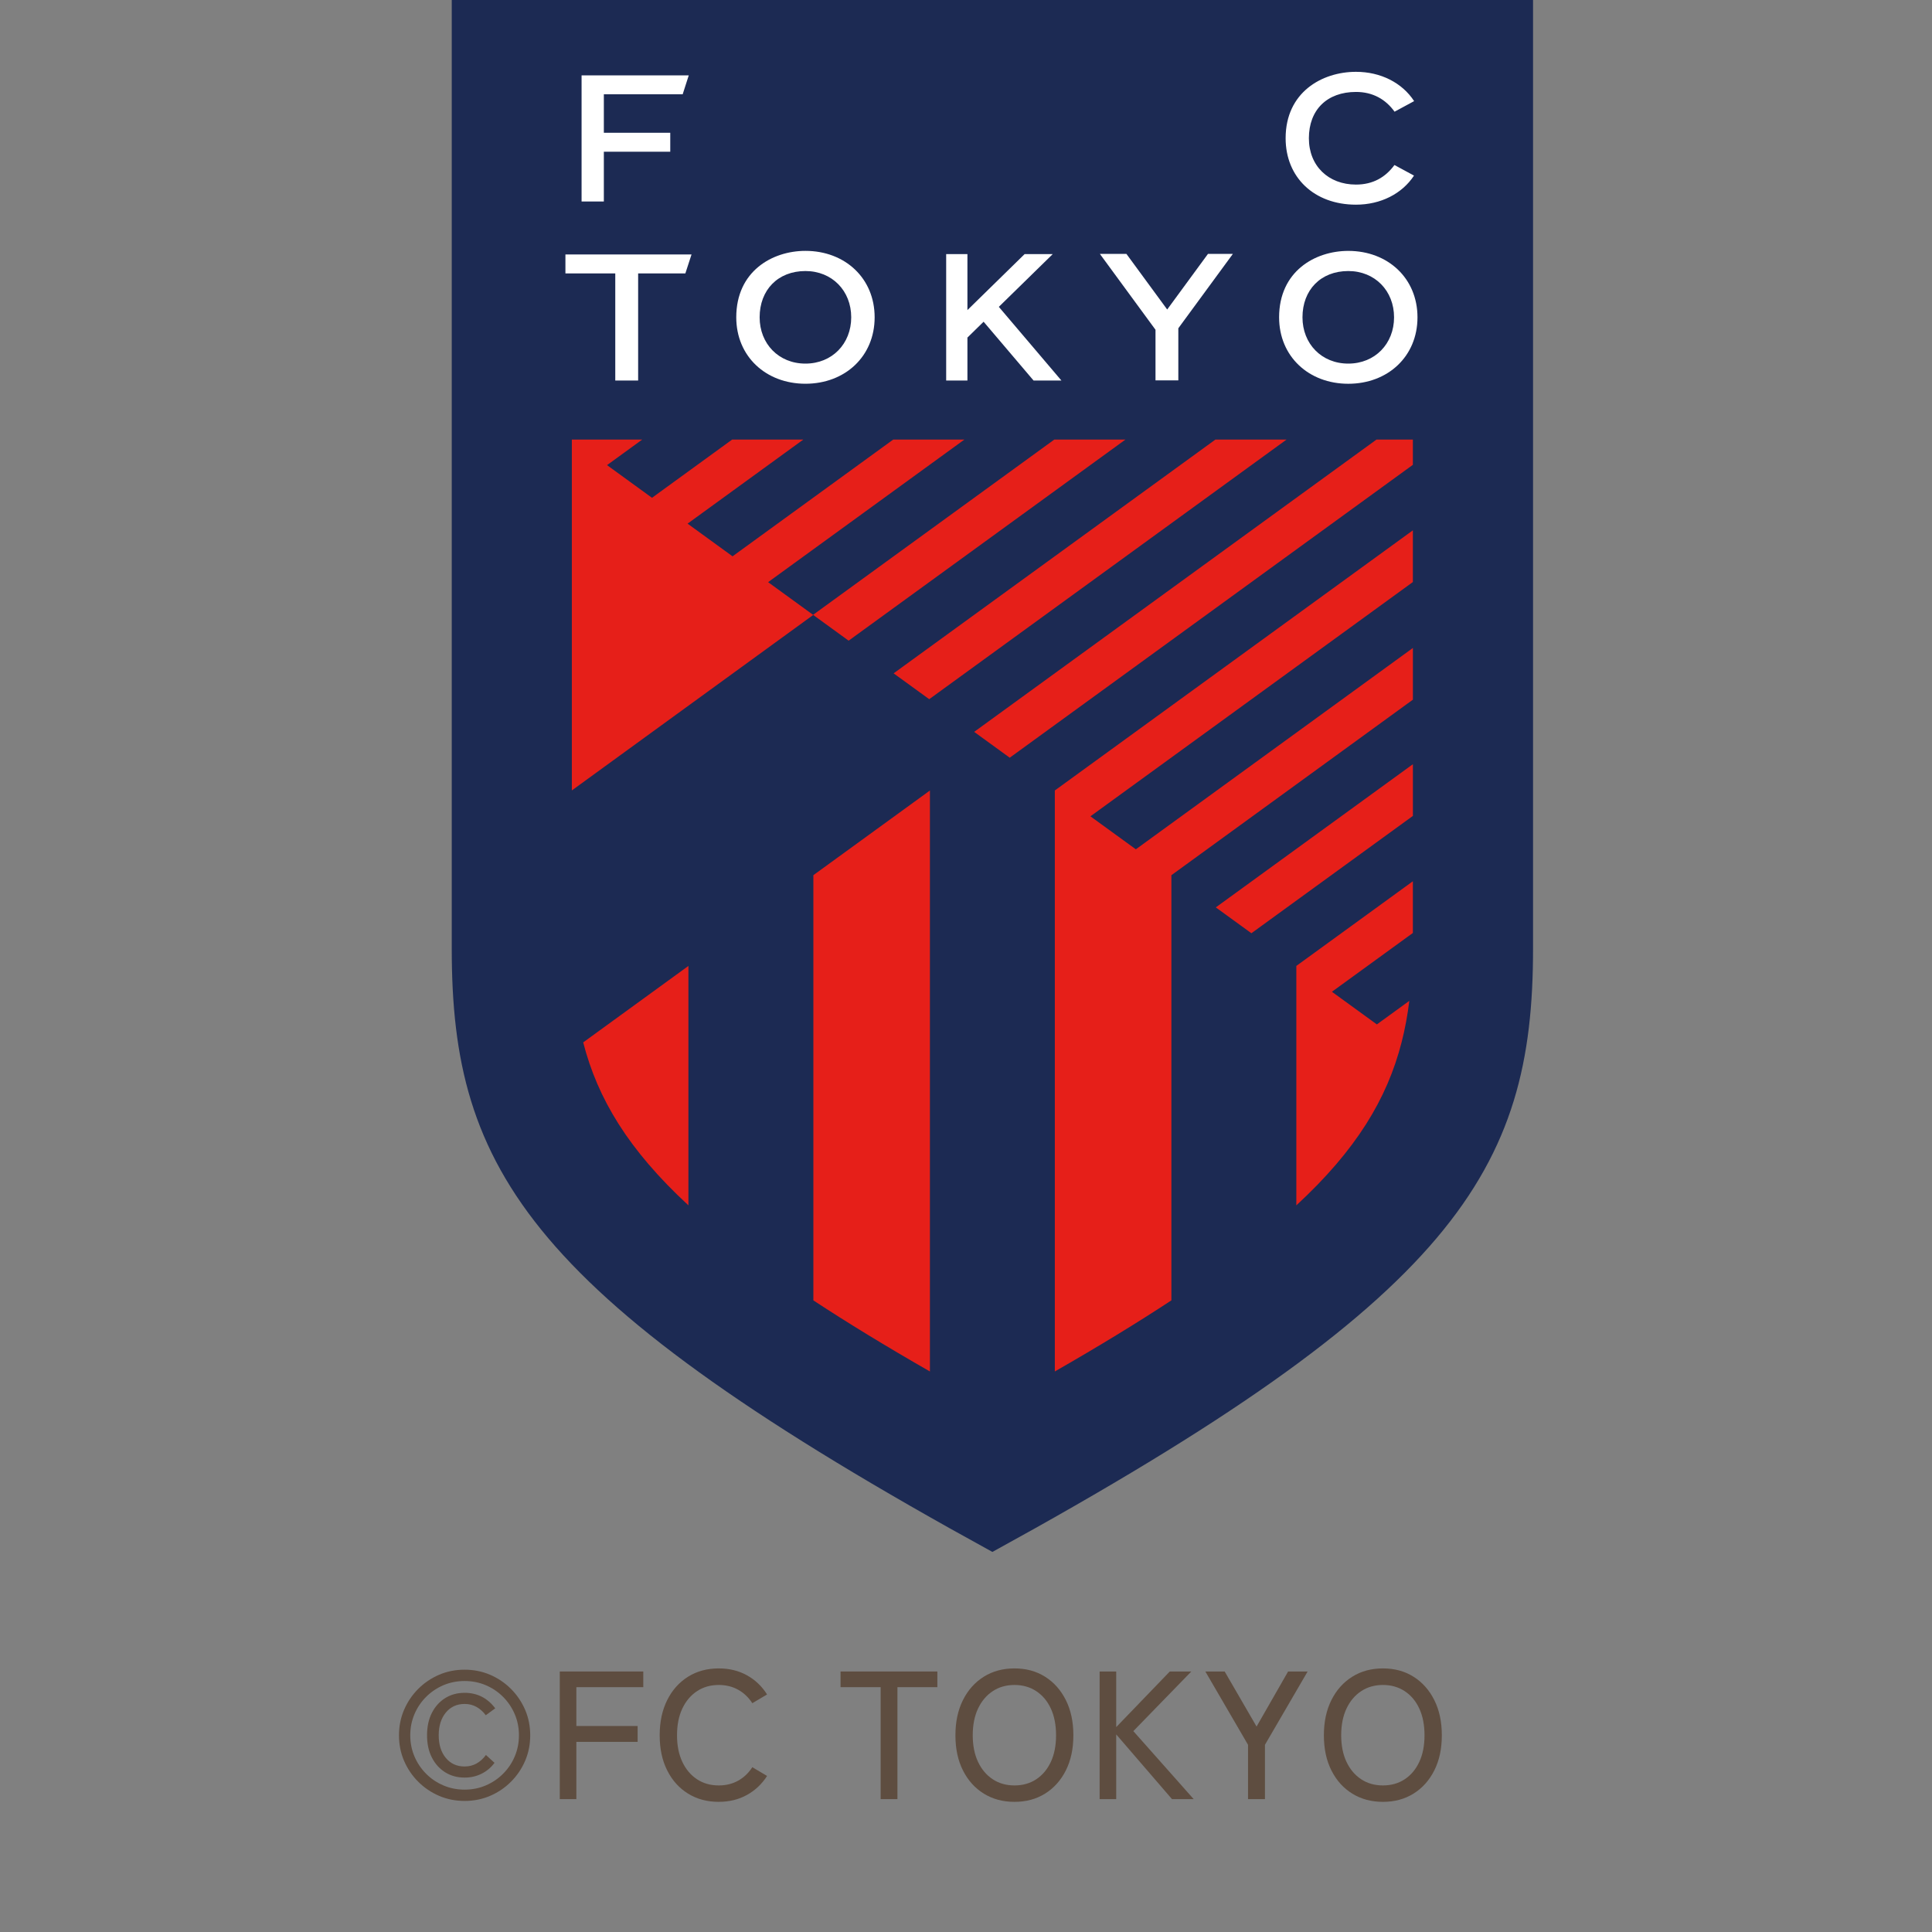 <?xml version="1.0" encoding="UTF-8"?><svg id="b" xmlns="http://www.w3.org/2000/svg" width="80" height="80" viewBox="0 0 80 80"><rect x="0" y="0" width="80" height="80" fill="#808080" stroke="none"/><defs><style>.d{fill:none;}.d,.e,.f,.g,.h{stroke-width:0px;}.e{fill:#e61f19;}.f{fill:#1c2a53;}.g{fill:#fff;}.h{fill:#5e4d40;}</style></defs><g id="c"><rect class="d" width="80" height="80"/><path class="f" d="M18.706,0v39.292c0,9.171,3.198,14.456,22.387,24.97,19.189-10.514,22.387-15.799,22.387-24.97V0H18.706Z"/><path class="e" d="M51.817,38.644l6.688-4.859v-2.141l-8.161,5.929,1.473,1.07Z"/><path class="e" d="M43.679,56.789c1.818-1.042,3.416-2.017,4.826-2.944v-17.605l10-7.268v-2.141l-11.472,8.337-1.881-1.366,13.352-9.701v-2.141l-14.826,10.772v24.057Z"/><path class="e" d="M56.997,18.202l-3.914,2.843-12.745,9.26,1.473,1.07,16.693-12.128v-1.045h-1.508Z"/><polygon class="e" points="38.477 28.952 53.273 18.202 50.327 18.202 37.003 27.882 38.477 28.952"/><path class="e" d="M46.603,18.202h-2.947l-9.988,7.257-1.862-1.353,8.127-5.904h-2.947l-6.653,4.834-1.862-1.353,4.792-3.481h-2.947l-3.318,2.411-1.862-1.353,1.456-1.058h-2.913v14.528l9.995-7.266,1.466,1.065,11.462-8.327Z"/><path class="e" d="M28.506,49.911v-9.914l-4.357,3.166c.598,2.331,1.872,4.451,4.357,6.748Z"/><path class="e" d="M33.68,53.846c1.41.927,3.008,1.902,4.826,2.944v-24.057l-4.826,3.506v17.607Z"/><path class="e" d="M53.679,49.911c2.486-2.297,3.759-4.418,4.357-6.748.144-.559.248-1.131.321-1.72l-1.344.976-1.861-1.352,3.352-2.435v-2.141l-4.826,3.506v9.914Z"/><polygon class="g" points="25.004 6.283 27.754 6.283 27.754 5.497 25.004 5.497 25.004 3.905 28.268 3.905 28.52 3.12 24.082 3.12 24.082 8.343 25.004 8.343 25.004 6.283"/><path class="g" d="M56.149,8.475c-1.735,0-2.914-1.131-2.914-2.751,0-1.9,1.5-2.75,2.914-2.75,1.02,0,1.91.451,2.407,1.213l-.81.438c-.367-.51-.897-.818-1.597-.818-1.197,0-1.951.738-1.951,1.918,0,1.143.805,1.918,1.951,1.918.703,0,1.221-.303,1.592-.81l.81.438c-.498.757-1.386,1.204-2.401,1.204Z"/><path class="g" d="M33.352,10.388c-1.384,0-2.865.85-2.865,2.751,0,1.62,1.228,2.751,2.865,2.751s2.865-1.131,2.865-2.751-1.228-2.751-2.865-2.751ZM33.351,15.056c-1.106,0-1.896-.82-1.896-1.917,0-1.132.755-1.916,1.896-1.916,1.106,0,1.896.82,1.896,1.916s-.791,1.917-1.896,1.917Z"/><path class="g" d="M55.83,10.389c-1.384,0-2.865.85-2.865,2.751,0,1.62,1.228,2.751,2.865,2.751s2.865-1.131,2.865-2.751-1.228-2.751-2.865-2.751ZM55.829,15.056c-1.106,0-1.896-.82-1.896-1.917,0-1.132.755-1.916,1.896-1.916,1.106,0,1.896.82,1.896,1.916s-.791,1.917-1.896,1.917Z"/><polygon class="g" points="23.413 11.322 25.477 11.322 25.477 15.757 26.424 15.757 26.424 11.322 28.379 11.322 28.635 10.536 23.413 10.536 23.413 11.322"/><polygon class="g" points="42.798 15.757 43.951 15.757 41.359 12.706 43.591 10.522 42.427 10.522 40.059 12.84 40.059 10.522 39.179 10.522 39.179 15.757 40.059 15.757 40.059 13.978 40.729 13.322 42.798 15.757"/><polygon class="g" points="51.05 10.514 50.019 10.514 48.331 12.816 46.643 10.514 45.544 10.514 47.847 13.655 47.847 15.75 48.792 15.75 48.792 13.593 51.05 10.514"/><path class="h" d="M19.238,74.573c-.377,0-.73-.071-1.057-.211-.327-.141-.615-.336-.864-.585-.249-.249-.444-.537-.585-.864-.141-.327-.211-.68-.211-1.057s.07-.729.211-1.057c.141-.327.336-.615.585-.865.249-.249.537-.444.864-.585.327-.141.68-.211,1.057-.211s.729.071,1.057.211c.327.141.615.336.864.585.249.25.444.538.585.865.141.327.211.679.211,1.057s-.07.73-.211,1.057c-.141.327-.336.615-.585.864-.249.25-.537.444-.864.585-.328.141-.68.211-1.057.211ZM19.238,74.105c.312,0,.604-.058.876-.174.271-.116.511-.276.717-.483.207-.207.368-.445.483-.717s.174-.563.174-.876-.058-.604-.174-.875c-.116-.272-.277-.511-.483-.717-.206-.207-.445-.367-.717-.483-.272-.116-.564-.173-.876-.173s-.604.058-.876.173c-.271.116-.511.277-.717.483-.207.207-.368.445-.483.717-.116.271-.174.563-.174.875s.058.604.174.876.277.511.483.717c.206.207.445.367.717.483.272.116.564.174.876.174ZM19.238,73.606c-.302,0-.57-.073-.804-.219-.234-.146-.417-.35-.551-.611-.134-.262-.2-.569-.2-.921,0-.357.066-.667.2-.928.133-.262.317-.466.551-.612.234-.146.502-.219.804-.219.523,0,.946.214,1.269.642l-.393.287c-.101-.141-.226-.254-.374-.34s-.316-.128-.502-.128c-.322,0-.582.12-.778.358-.196.239-.294.553-.294.94s.098.7.294.937c.196.236.456.354.778.354.181,0,.345-.04.491-.121s.277-.199.393-.355l.355.325c-.141.191-.318.341-.532.449-.214.108-.449.162-.706.162Z"/><path class="h" d="M23.179,74.498v-5.285h3.458v.649h-2.771v1.608h2.537v.657h-2.537v2.371h-.687Z"/><path class="h" d="M29.762,74.611c-.479,0-.901-.113-1.269-.34-.368-.227-.656-.546-.864-.959-.209-.413-.313-.898-.313-1.457s.104-1.045.313-1.461c.208-.415.497-.737.864-.966.367-.229.79-.343,1.269-.343.433,0,.82.094,1.163.283.342.188.622.454.838.796l-.611.362c-.156-.242-.353-.428-.589-.559-.237-.131-.503-.196-.8-.196-.343,0-.643.085-.902.257-.259.171-.462.411-.608.721s-.219.678-.219,1.106c0,.423.073.789.219,1.099s.349.55.608.721c.259.171.56.256.902.256.297,0,.563-.065.8-.196.236-.131.433-.317.589-.559l.611.362c-.216.337-.496.601-.838.789-.342.189-.73.283-1.163.283Z"/><path class="h" d="M36.466,74.498v-4.636h-1.661v-.649h4.009v.649h-1.653v4.636h-.695Z"/><path class="h" d="M42.008,74.611c-.479,0-.901-.113-1.269-.34-.368-.227-.656-.546-.864-.959-.209-.413-.313-.898-.313-1.457s.104-1.045.313-1.461c.208-.415.497-.737.864-.966.367-.229.79-.343,1.269-.343s.899.114,1.264.343c.365.229.652.551.861.966.209.416.313.902.313,1.461s-.104,1.044-.313,1.457c-.209.413-.496.732-.861.959-.365.227-.786.34-1.264.34ZM42.008,73.931c.342,0,.643-.085.902-.256.259-.171.46-.412.604-.721s.215-.676.215-1.099c0-.428-.072-.796-.215-1.106s-.345-.55-.604-.721c-.259-.171-.56-.257-.902-.257s-.643.085-.902.257c-.259.171-.462.411-.608.721s-.219.678-.219,1.106c0,.423.073.789.219,1.099s.349.55.608.721c.259.171.56.256.902.256Z"/><path class="h" d="M45.533,74.498v-5.285h.687v2.303l2.219-2.303h.891l-2.401,2.469,2.499,2.816h-.898l-2.31-2.68v2.68h-.687Z"/><path class="h" d="M51.678,74.498v-2.25l-1.767-3.035h.8l1.321,2.28,1.306-2.28h.808l-1.767,3.035v2.25h-.702Z"/><path class="h" d="M57.265,74.611c-.479,0-.901-.113-1.269-.34-.368-.227-.656-.546-.864-.959-.209-.413-.313-.898-.313-1.457s.104-1.045.313-1.461c.208-.415.497-.737.864-.966.367-.229.79-.343,1.269-.343s.899.114,1.264.343c.365.229.652.551.861.966.209.416.313.902.313,1.461s-.104,1.044-.313,1.457c-.209.413-.496.732-.861.959-.365.227-.786.34-1.264.34ZM57.265,73.931c.342,0,.643-.085.902-.256.259-.171.46-.412.604-.721s.215-.676.215-1.099c0-.428-.072-.796-.215-1.106s-.345-.55-.604-.721c-.259-.171-.56-.257-.902-.257s-.643.085-.902.257c-.259.171-.462.411-.608.721s-.219.678-.219,1.106c0,.423.073.789.219,1.099s.349.55.608.721c.259.171.56.256.902.256Z"/></g></svg>
